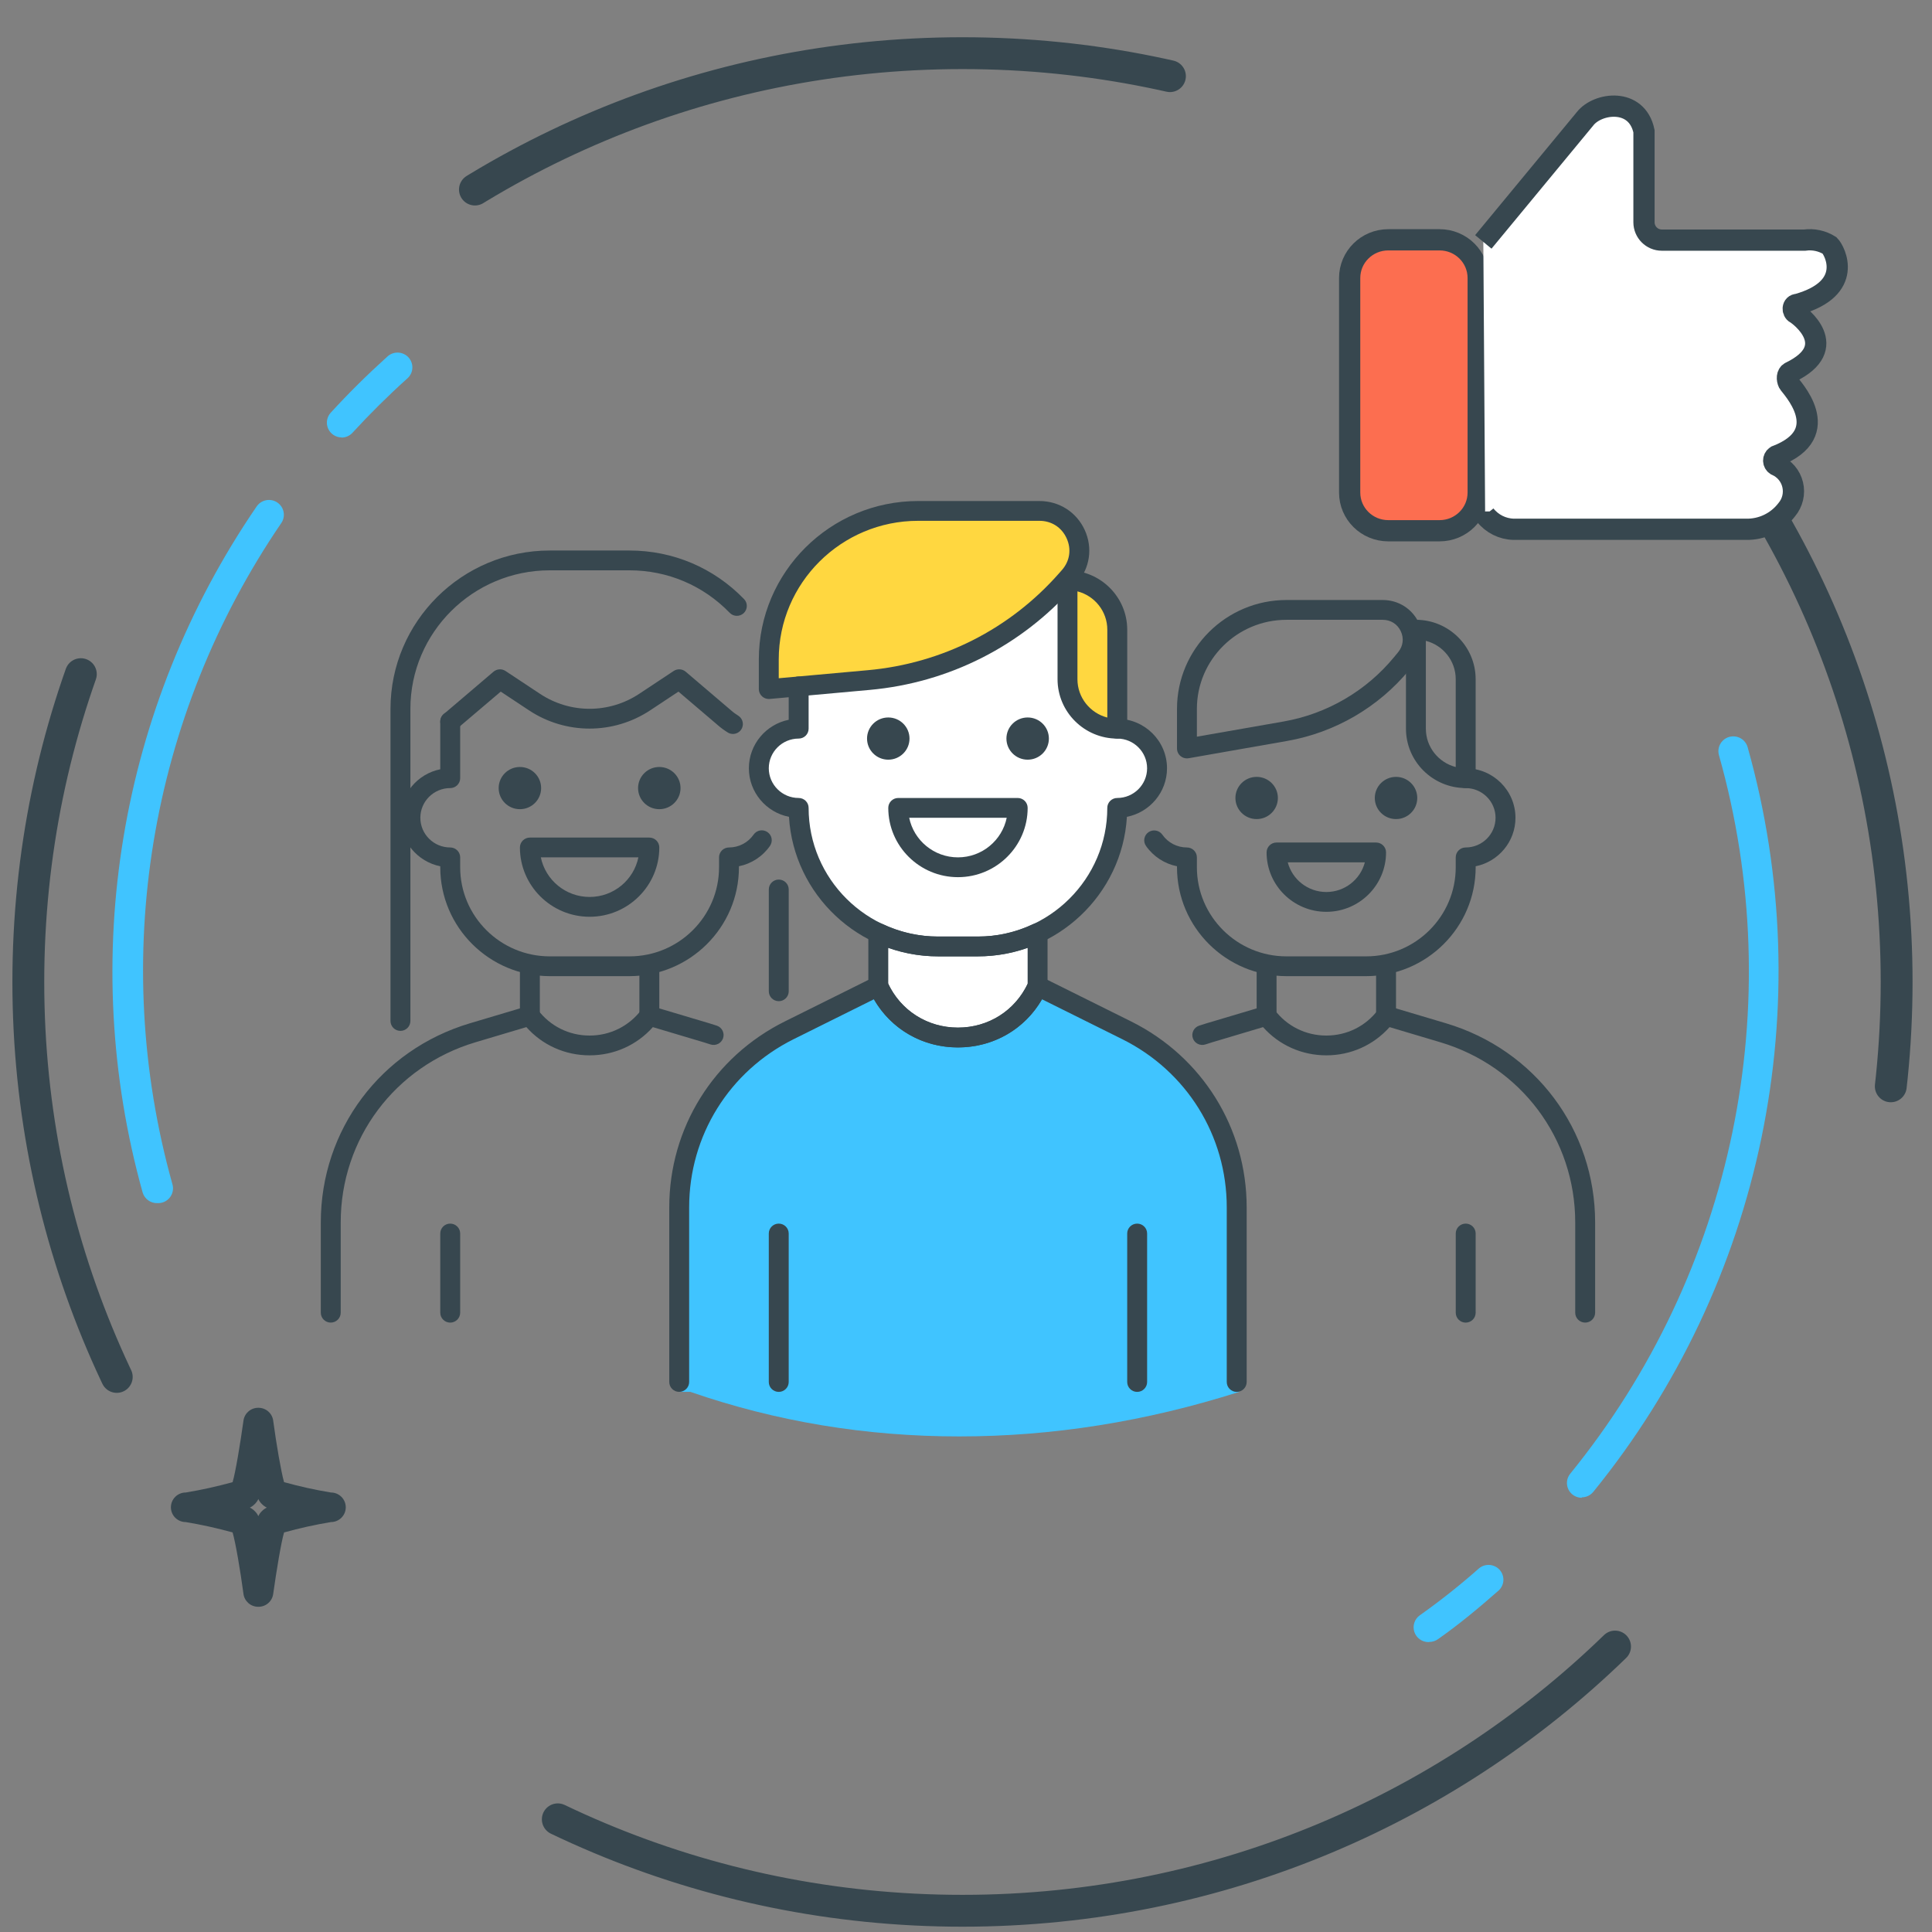 <?xml version="1.0" encoding="UTF-8"?> <svg xmlns="http://www.w3.org/2000/svg" width="91" height="91" viewBox="0 0 91 91" fill="none"><rect x="0" y="0" width="91" height="91" fill="#808080" stroke="none"/><path fill-rule="evenodd" clip-rule="evenodd" d="M45.334 90C69.635 90 89.334 70.413 89.334 46.252C89.334 22.091 69.635 2.504 45.334 2.504C21.034 2.504 1.334 22.091 1.334 46.252C1.334 70.413 21.034 90 45.334 90Z" stroke="#37474F" stroke-width="1.5" stroke-linecap="round" stroke-dasharray="34 30"></path><path fill-rule="evenodd" clip-rule="evenodd" d="M48.873 46.678V43.531C50.983 43.181 52.214 41.258 52.566 37.761C52.591 37.509 53.234 37.868 53.621 37.761C54.22 37.595 54.651 37.009 54.676 36.712C54.797 35.263 54.094 34.389 52.566 34.089L50.456 27.27L37.267 31.991V34.089L36.212 34.614L35.685 36.187L36.212 37.761L37.267 38.285C37.971 41.083 39.202 43.006 40.96 44.055C41.827 44.572 40.948 44.757 40.96 45.104C40.968 45.342 40.968 45.692 40.96 46.153L43.07 48.251L45.18 48.776L47.29 48.251L48.873 46.678Z" fill="white"></path><path fill-rule="evenodd" clip-rule="evenodd" d="M32.519 65.56C36.567 66.959 40.787 67.658 45.18 67.658C49.572 67.658 53.968 66.959 58.368 65.56V55.594C57.313 51.748 55.379 49.3 52.565 48.251C49.752 47.202 48.521 46.678 48.873 46.678L45.18 49.3L41.487 46.678L36.739 48.776C33.574 50.524 31.991 53.322 31.991 57.168C31.991 61.014 31.991 63.812 31.991 65.56H32.519Z" fill="#40C4FF"></path><path d="M36.681 41.429C36.422 41.429 36.212 41.638 36.212 41.895V46.691C36.212 46.948 36.422 47.157 36.681 47.157C36.94 47.157 37.15 46.948 37.15 46.691V41.895C37.15 41.638 36.94 41.429 36.681 41.429Z" fill="#37474F"></path><path d="M33.765 48.311C33.65 48.272 33.532 48.236 33.414 48.2L30.719 47.397C30.532 47.34 30.328 47.408 30.21 47.564C29.628 48.334 28.74 48.776 27.771 48.776C26.802 48.776 25.914 48.334 25.333 47.564C25.216 47.408 25.012 47.341 24.824 47.397L22.128 48.2C17.93 49.453 15.11 53.221 15.11 57.578V61.83C15.11 62.087 15.32 62.296 15.579 62.296C15.838 62.296 16.048 62.087 16.048 61.83V57.578C16.048 53.636 18.6 50.225 22.397 49.092L24.793 48.378C25.548 49.227 26.617 49.708 27.771 49.708C28.926 49.708 29.995 49.227 30.75 48.379L33.144 49.093C33.251 49.124 33.357 49.159 33.462 49.194C33.709 49.275 33.973 49.147 34.057 48.903C34.141 48.659 34.01 48.394 33.765 48.311Z" fill="#37474F"></path><path d="M31.054 38.114C31.606 38.114 32.054 37.669 32.054 37.12C32.054 36.571 31.606 36.126 31.054 36.126C30.501 36.126 30.054 36.571 30.054 37.12C30.054 37.669 30.501 38.114 31.054 38.114Z" fill="#37474F"></path><path d="M24.488 38.114C25.041 38.114 25.488 37.669 25.488 37.12C25.488 36.571 25.041 36.126 24.488 36.126C23.936 36.126 23.488 36.571 23.488 37.12C23.488 37.669 23.936 38.114 24.488 38.114Z" fill="#37474F"></path><path d="M21.206 57.634C20.947 57.634 20.737 57.843 20.737 58.1V61.83C20.737 62.088 20.947 62.297 21.206 62.297C21.465 62.297 21.675 62.088 21.675 61.83V58.1C21.675 57.843 21.465 57.634 21.206 57.634Z" fill="#37474F"></path><path d="M36.148 39.192C35.934 39.046 35.642 39.099 35.496 39.311C35.232 39.691 34.799 39.917 34.337 39.917C34.078 39.917 33.868 40.126 33.868 40.383V40.85C33.868 43.163 31.974 45.046 29.648 45.046H25.896C23.568 45.046 21.675 43.163 21.675 40.85V40.383C21.675 40.126 21.465 39.917 21.206 39.917C20.43 39.917 19.799 39.29 19.799 38.519C19.799 37.747 20.43 37.12 21.206 37.12C21.465 37.12 21.675 36.911 21.675 36.654V33.986C21.675 33.728 21.465 33.52 21.206 33.52C20.947 33.52 20.737 33.727 20.737 33.986V36.234C19.668 36.45 18.861 37.393 18.861 38.519C18.861 39.644 19.668 40.587 20.737 40.803V40.85C20.737 43.677 23.051 45.978 25.895 45.978H29.647C32.491 45.978 34.805 43.677 34.805 40.85V40.802C35.393 40.683 35.92 40.342 36.268 39.841C36.414 39.628 36.361 39.338 36.148 39.192Z" fill="#37474F"></path><path d="M30.585 39.451H24.958C24.699 39.451 24.489 39.66 24.489 39.917C24.489 41.717 25.962 43.181 27.772 43.181C29.582 43.181 31.054 41.717 31.054 39.917C31.054 39.66 30.844 39.451 30.585 39.451ZM27.772 42.248C26.639 42.248 25.692 41.446 25.474 40.383H30.069C29.851 41.446 28.905 42.248 27.772 42.248Z" fill="#37474F"></path><path d="M24.958 45.045C24.699 45.045 24.489 45.254 24.489 45.512V47.843C24.489 48.1 24.699 48.309 24.958 48.309C25.217 48.309 25.427 48.1 25.427 47.843V45.512C25.427 45.254 25.217 45.045 24.958 45.045Z" fill="#37474F"></path><path d="M30.585 45.045C30.326 45.045 30.116 45.254 30.116 45.512V47.843C30.116 48.1 30.326 48.309 30.585 48.309C30.844 48.309 31.054 48.1 31.054 47.843V45.512C31.054 45.254 30.844 45.045 30.585 45.045Z" fill="#37474F"></path><path d="M68.115 48.2L65.419 47.397C65.233 47.34 65.028 47.408 64.91 47.564C64.329 48.334 63.441 48.776 62.472 48.776C61.503 48.776 60.615 48.334 60.033 47.564C59.916 47.408 59.712 47.341 59.524 47.397L56.828 48.2C56.711 48.236 56.593 48.272 56.478 48.311C56.233 48.394 56.102 48.659 56.185 48.903C56.269 49.148 56.536 49.275 56.78 49.194C56.885 49.159 56.991 49.124 57.097 49.093L59.492 48.379C60.248 49.227 61.317 49.708 62.472 49.708C63.626 49.708 64.695 49.227 65.45 48.379L67.846 49.093C71.643 50.226 74.195 53.636 74.195 57.578V61.83C74.195 62.087 74.405 62.296 74.664 62.296C74.922 62.296 75.133 62.087 75.133 61.83V57.578C75.133 53.221 72.312 49.453 68.115 48.2Z" fill="#37474F"></path><path d="M65.755 38.58C66.307 38.58 66.755 38.135 66.755 37.586C66.755 37.037 66.307 36.592 65.755 36.592C65.203 36.592 64.755 37.037 64.755 37.586C64.755 38.135 65.203 38.58 65.755 38.58Z" fill="#37474F"></path><path d="M59.19 38.58C59.742 38.58 60.19 38.135 60.19 37.586C60.19 37.037 59.742 36.592 59.19 36.592C58.637 36.592 58.19 37.037 58.19 37.586C58.19 38.135 58.637 38.58 59.19 38.58Z" fill="#37474F"></path><path d="M69.037 57.634C68.778 57.634 68.568 57.843 68.568 58.1V61.83C68.568 62.088 68.778 62.297 69.037 62.297C69.296 62.297 69.506 62.088 69.506 61.83V58.1C69.506 57.843 69.296 57.634 69.037 57.634Z" fill="#37474F"></path><path d="M69.036 36.188C68.777 36.188 68.567 36.396 68.567 36.654C68.567 36.911 68.777 37.12 69.036 37.12C69.811 37.12 70.443 37.748 70.443 38.519C70.443 39.29 69.811 39.917 69.036 39.917C68.777 39.917 68.567 40.126 68.567 40.384V40.85C68.567 43.163 66.673 45.046 64.347 45.046H60.595C58.268 45.046 56.375 43.163 56.375 40.85V40.384C56.375 40.126 56.165 39.917 55.906 39.917C55.445 39.917 55.012 39.693 54.749 39.315C54.6 39.103 54.309 39.052 54.096 39.197C53.883 39.345 53.831 39.636 53.979 39.846C54.327 40.344 54.852 40.684 55.438 40.802V40.85C55.438 43.677 57.752 45.978 60.596 45.978H64.348C67.192 45.978 69.506 43.677 69.506 40.85V40.803C70.575 40.587 71.381 39.644 71.381 38.519C71.38 37.233 70.328 36.188 69.036 36.188Z" fill="#37474F"></path><path d="M64.816 39.684H60.127C59.868 39.684 59.658 39.893 59.658 40.15C59.658 41.693 60.92 42.948 62.472 42.948C64.023 42.948 65.285 41.693 65.285 40.15C65.285 39.893 65.075 39.684 64.816 39.684ZM62.472 42.015C61.599 42.015 60.864 41.419 60.655 40.617H64.287C64.079 41.419 63.344 42.015 62.472 42.015Z" fill="#37474F"></path><path d="M59.658 45.045C59.4 45.045 59.19 45.254 59.19 45.512V47.843C59.19 48.1 59.4 48.309 59.658 48.309C59.917 48.309 60.127 48.1 60.127 47.843V45.512C60.127 45.254 59.917 45.045 59.658 45.045Z" fill="#37474F"></path><path d="M65.285 45.045C65.026 45.045 64.816 45.254 64.816 45.512V47.843C64.816 48.1 65.026 48.309 65.285 48.309C65.544 48.309 65.754 48.1 65.754 47.843V45.512C65.754 45.254 65.544 45.045 65.285 45.045Z" fill="#37474F"></path><path d="M53.277 48.111L49.083 46.027C48.968 45.971 48.835 45.964 48.714 46.006C48.594 46.049 48.497 46.139 48.444 46.256C47.852 47.579 46.579 48.402 45.121 48.402C43.664 48.402 42.39 47.579 41.798 46.255C41.746 46.138 41.648 46.048 41.528 46.005C41.409 45.962 41.275 45.97 41.16 46.026L36.966 48.111C33.608 49.781 31.523 53.137 31.523 56.868V65.093C31.523 65.35 31.733 65.559 31.991 65.559C32.25 65.559 32.46 65.35 32.46 65.093V56.868C32.46 53.492 34.347 50.456 37.385 48.945L41.163 47.067C41.977 48.478 43.453 49.335 45.121 49.335C46.79 49.335 48.266 48.478 49.08 47.068L52.858 48.946C55.895 50.457 57.782 53.493 57.782 56.869V65.094C57.782 65.351 57.992 65.56 58.251 65.56C58.51 65.56 58.72 65.351 58.72 65.094V56.869C58.72 53.138 56.634 49.782 53.277 48.111Z" fill="#37474F"></path><path d="M48.404 35.782C48.957 35.782 49.404 35.337 49.404 34.788C49.404 34.239 48.957 33.794 48.404 33.794C47.852 33.794 47.404 34.239 47.404 34.788C47.404 35.337 47.852 35.782 48.404 35.782Z" fill="#37474F"></path><path d="M41.839 35.782C42.391 35.782 42.839 35.337 42.839 34.788C42.839 34.239 42.391 33.794 41.839 33.794C41.287 33.794 40.839 34.239 40.839 34.788C40.839 35.337 41.287 35.782 41.839 35.782Z" fill="#37474F"></path><path d="M50.28 27.329V31.991C50.28 33.279 51.33 34.322 52.625 34.322V29.66C52.625 28.373 51.575 27.329 50.28 27.329Z" fill="#FFD740"></path><path d="M50.28 26.863C50.022 26.863 49.812 27.072 49.812 27.329V31.991C49.812 33.534 51.074 34.789 52.625 34.789C52.884 34.789 53.094 34.58 53.094 34.323V29.66C53.094 28.118 51.832 26.863 50.28 26.863ZM52.156 33.798C51.348 33.59 50.749 32.859 50.749 31.991V27.854C51.558 28.062 52.156 28.792 52.156 29.66V33.798Z" fill="#37474F"></path><path d="M48.959 24.065H43.246C39.361 24.065 36.212 27.196 36.212 31.058V32.457L40.922 32.031C44.52 31.706 47.855 30.016 50.236 27.312L50.371 27.157C51.432 25.952 50.571 24.065 48.959 24.065Z" fill="#FFD740"></path><path d="M51.094 24.967C50.708 24.123 49.891 23.599 48.958 23.599H43.245C39.108 23.599 35.742 26.945 35.742 31.058V32.457C35.742 32.589 35.797 32.713 35.895 32.801C35.981 32.88 36.095 32.923 36.211 32.923C36.225 32.923 36.239 32.922 36.253 32.922L40.963 32.496C44.699 32.159 48.117 30.426 50.586 27.62L50.723 27.466C51.337 26.767 51.478 25.811 51.094 24.967ZM50.018 26.85L49.881 27.005C47.57 29.631 44.373 31.251 40.878 31.567L36.68 31.946V31.058C36.68 27.46 39.625 24.531 43.245 24.531H48.958C49.526 24.531 50.005 24.838 50.239 25.353C50.474 25.866 50.391 26.427 50.018 26.85Z" fill="#37474F"></path><path d="M66.692 29.193C66.433 29.193 66.223 29.402 66.223 29.66V34.322C66.223 35.864 67.485 37.119 69.036 37.119C69.295 37.119 69.505 36.91 69.505 36.653V31.991C69.505 30.448 68.243 29.193 66.692 29.193ZM68.567 36.128C67.759 35.92 67.16 35.19 67.16 34.322V30.185C67.969 30.392 68.567 31.123 68.567 31.991V36.128Z" fill="#37474F"></path><path d="M66.825 29.328C66.512 28.67 65.862 28.261 65.129 28.261H60.596C57.751 28.261 55.438 30.563 55.438 33.39V35.255C55.438 35.392 55.498 35.523 55.605 35.612C55.691 35.683 55.797 35.721 55.906 35.721C55.934 35.721 55.961 35.718 55.988 35.714L60.62 34.901C62.884 34.504 64.932 33.312 66.389 31.541L66.582 31.307C67.045 30.744 67.138 29.985 66.825 29.328ZM65.856 30.717L65.663 30.951C64.348 32.549 62.499 33.625 60.457 33.984L56.375 34.699V33.39C56.375 31.076 58.269 29.194 60.596 29.194H65.129C65.501 29.194 65.818 29.393 65.977 29.727C66.136 30.061 66.091 30.431 65.856 30.717Z" fill="#37474F"></path><path d="M52.624 33.856C52.365 33.856 52.155 34.065 52.155 34.322C52.155 34.58 52.365 34.788 52.624 34.788C53.399 34.788 54.03 35.416 54.03 36.187C54.03 36.958 53.399 37.586 52.624 37.586C52.365 37.586 52.155 37.795 52.155 38.052C52.155 41.394 49.42 44.113 46.059 44.113H44.183C40.822 44.113 38.087 41.394 38.087 38.052C38.087 37.795 37.877 37.586 37.618 37.586C36.843 37.586 36.211 36.958 36.211 36.187C36.211 35.416 36.843 34.788 37.618 34.788C37.877 34.788 38.087 34.58 38.087 34.322V32.331C38.087 32.073 37.877 31.864 37.618 31.864C37.359 31.864 37.149 32.073 37.149 32.331V33.903C36.08 34.119 35.273 35.062 35.273 36.187C35.273 37.317 36.087 38.263 37.162 38.474C37.382 42.135 40.447 45.046 44.183 45.046H46.059C49.794 45.046 52.86 42.135 53.079 38.474C54.154 38.262 54.968 37.317 54.968 36.187C54.968 34.901 53.916 33.856 52.624 33.856Z" fill="#37474F"></path><path d="M34.788 33.72L34.697 33.658C34.634 33.616 34.57 33.576 34.511 33.525L32.297 31.638C32.138 31.503 31.907 31.489 31.731 31.604L30.112 32.677C28.689 33.621 26.851 33.621 25.43 32.677L23.81 31.604C23.636 31.489 23.405 31.504 23.245 31.638L21.029 33.526L20.914 33.62C20.712 33.78 20.677 34.072 20.837 34.275C20.998 34.475 21.293 34.512 21.497 34.35L23.585 32.576L24.909 33.453C26.647 34.606 28.893 34.606 30.632 33.453L31.956 32.576L33.901 34.233C33.988 34.307 34.082 34.371 34.177 34.435L34.256 34.487C34.337 34.544 34.43 34.57 34.521 34.57C34.67 34.57 34.817 34.5 34.908 34.369C35.055 34.155 35.001 33.865 34.788 33.72Z" fill="#37474F"></path><path d="M35.045 28.217C33.616 26.742 31.699 25.93 29.647 25.93H25.895C21.759 25.93 18.393 29.277 18.393 33.39V48.089C18.393 48.347 18.603 48.556 18.861 48.556C19.12 48.556 19.33 48.347 19.33 48.089V33.39C19.33 29.791 22.275 26.863 25.895 26.863H29.647C31.442 26.863 33.119 27.573 34.37 28.864C34.55 29.051 34.847 29.054 35.033 28.877C35.219 28.697 35.225 28.401 35.045 28.217Z" fill="#37474F"></path><path d="M49.123 43.549C48.986 43.465 48.815 43.452 48.67 43.523C47.842 43.914 46.964 44.113 46.059 44.113H44.183C43.278 44.113 42.399 43.914 41.571 43.522C41.426 43.452 41.255 43.464 41.119 43.548C40.983 43.633 40.9 43.782 40.9 43.942V46.444C40.9 46.509 40.914 46.574 40.941 46.633C41.685 48.299 43.287 49.335 45.121 49.335C46.954 49.335 48.556 48.3 49.301 46.634C49.327 46.574 49.341 46.509 49.341 46.444V43.942C49.341 43.783 49.258 43.633 49.123 43.549ZM48.403 46.342C47.795 47.615 46.546 48.402 45.121 48.402C43.695 48.402 42.446 47.615 41.838 46.342V44.642C42.593 44.909 43.379 45.045 44.183 45.045H46.059C46.862 45.045 47.648 44.909 48.403 44.641V46.342Z" fill="#37474F"></path><path d="M47.935 37.586H42.308C42.049 37.586 41.839 37.795 41.839 38.052C41.839 39.852 43.311 41.316 45.121 41.316C46.931 41.316 48.404 39.852 48.404 38.052C48.404 37.795 48.194 37.586 47.935 37.586ZM45.121 40.383C43.988 40.383 43.042 39.581 42.824 38.518H47.418C47.2 39.581 46.254 40.383 45.121 40.383Z" fill="#37474F"></path><path d="M36.68 57.634C36.421 57.634 36.211 57.843 36.211 58.1V65.094C36.211 65.351 36.421 65.56 36.68 65.56C36.939 65.56 37.149 65.351 37.149 65.094V58.1C37.149 57.843 36.939 57.634 36.68 57.634Z" fill="#37474F"></path><path d="M53.562 57.634C53.303 57.634 53.093 57.843 53.093 58.1V65.094C53.093 65.351 53.303 65.56 53.562 65.56C53.821 65.56 54.031 65.351 54.031 65.094V58.1C54.031 57.843 53.821 57.634 53.562 57.634Z" fill="#37474F"></path><path d="M12.168 75.682C11.814 75.685 11.514 75.425 11.468 75.076C11.321 73.976 11.097 72.667 10.956 72.18C10.23 71.978 9.494 71.816 8.75 71.692C8.363 71.692 8.05 71.38 8.05 70.996C8.05 70.611 8.363 70.299 8.75 70.299C9.494 70.176 10.23 70.013 10.956 69.812C11.097 69.331 11.314 68.015 11.468 66.915C11.514 66.566 11.814 66.306 12.168 66.309C12.522 66.306 12.822 66.566 12.868 66.915C13.016 68.015 13.24 69.324 13.38 69.812C14.106 70.013 14.842 70.176 15.586 70.299C15.973 70.299 16.286 70.611 16.286 70.996C16.286 71.38 15.973 71.692 15.586 71.692C14.842 71.815 14.106 71.978 13.38 72.18C13.24 72.66 13.023 73.976 12.868 75.076C12.822 75.425 12.522 75.685 12.168 75.682ZM11.769 71.01C11.855 71.052 11.933 71.108 12 71.177C12.071 71.244 12.129 71.324 12.168 71.414C12.208 71.324 12.265 71.244 12.336 71.177C12.403 71.108 12.481 71.052 12.567 71.01C12.481 70.968 12.403 70.911 12.336 70.843C12.265 70.775 12.208 70.695 12.168 70.606C12.128 70.695 12.071 70.775 12 70.843C11.934 70.912 11.855 70.968 11.769 71.01Z" fill="#37474F"></path><path d="M67.32 77.338C67.469 77.338 67.614 77.292 67.734 77.205C68.728 76.509 69.688 75.708 70.605 74.9C70.87 74.639 70.883 74.219 70.635 73.942C70.386 73.666 69.964 73.631 69.674 73.863C68.791 74.643 67.86 75.388 66.872 76.084C66.626 76.261 66.523 76.577 66.617 76.864C66.711 77.151 66.981 77.346 67.285 77.345L67.32 77.338Z" fill="#40C4FF"></path><path d="M74.5 70.527C74.712 70.528 74.913 70.433 75.046 70.269C83.037 60.436 85.746 47.366 82.316 35.193C82.249 34.953 82.058 34.767 81.815 34.705C81.572 34.643 81.314 34.715 81.139 34.893C80.963 35.071 80.897 35.329 80.965 35.569C84.281 47.312 81.671 59.925 73.961 69.413C73.79 69.622 73.756 69.909 73.873 70.152C73.99 70.395 74.236 70.549 74.507 70.548L74.5 70.527Z" fill="#40C4FF"></path><path d="M16.087 20.611C16.285 20.61 16.473 20.527 16.605 20.381C17.411 19.504 18.273 18.647 19.162 17.846C19.365 17.684 19.461 17.424 19.411 17.17C19.361 16.916 19.174 16.711 18.925 16.636C18.676 16.562 18.406 16.631 18.223 16.816C17.306 17.644 16.409 18.529 15.576 19.441C15.391 19.645 15.344 19.938 15.456 20.19C15.568 20.441 15.818 20.603 16.094 20.604L16.087 20.611Z" fill="#40C4FF"></path><path d="M7.423 56.669C7.647 56.677 7.861 56.579 7.999 56.404C8.138 56.229 8.184 55.999 8.123 55.784C5.146 45.157 7.021 33.765 13.25 24.636C13.467 24.316 13.382 23.883 13.061 23.668C12.74 23.452 12.304 23.537 12.088 23.856C5.604 33.322 3.641 45.146 6.722 56.181C6.818 56.483 7.105 56.683 7.423 56.669Z" fill="#40C4FF"></path><path d="M67.806 11.295H65.39C64.385 11.295 63.571 12.1 63.571 13.094V23.201C63.571 24.194 64.385 24.999 65.39 24.999H67.806C68.811 24.999 69.625 24.194 69.625 23.201V13.094C69.625 12.1 68.811 11.295 67.806 11.295Z" fill="#FC6E50" stroke="#37474F"></path><path fill-rule="evenodd" clip-rule="evenodd" d="M69.867 11.394L74.66 5.593C75.248 4.836 77.098 4.584 77.434 6.181V10.469C77.434 10.933 77.811 11.31 78.275 11.31H85.001C85.411 11.253 85.827 11.343 86.178 11.562C86.43 11.814 87.355 13.58 84.665 14.337C84.412 14.337 84.412 14.673 84.581 14.757C84.749 14.841 86.767 16.354 84.328 17.532C84.16 17.616 84.16 17.868 84.244 18.036C84.328 18.204 86.514 20.39 83.656 21.483C83.585 21.53 83.543 21.609 83.543 21.693C83.543 21.778 83.585 21.857 83.656 21.904C84.048 22.07 84.338 22.413 84.437 22.827C84.537 23.242 84.434 23.679 84.16 24.005C83.701 24.606 82.982 24.95 82.227 24.93H71.296C70.77 24.918 70.277 24.671 69.951 24.258V24.09" fill="white"></path><path d="M69.867 11.394L74.66 5.593C75.248 4.836 77.098 4.584 77.434 6.181V10.469C77.434 10.933 77.811 11.31 78.275 11.31H85.001C85.411 11.253 85.827 11.343 86.178 11.562C86.43 11.814 87.355 13.58 84.665 14.337C84.412 14.337 84.412 14.673 84.581 14.757C84.749 14.841 86.767 16.354 84.328 17.532C84.16 17.616 84.16 17.868 84.244 18.036C84.328 18.204 86.514 20.39 83.656 21.483C83.585 21.53 83.543 21.609 83.543 21.693C83.543 21.778 83.585 21.857 83.656 21.904C84.048 22.07 84.338 22.413 84.437 22.827C84.537 23.242 84.434 23.679 84.16 24.005C83.701 24.606 82.982 24.95 82.227 24.93H71.296C70.77 24.918 70.277 24.671 69.951 24.258V24.09" stroke="#37474F"></path></svg> 